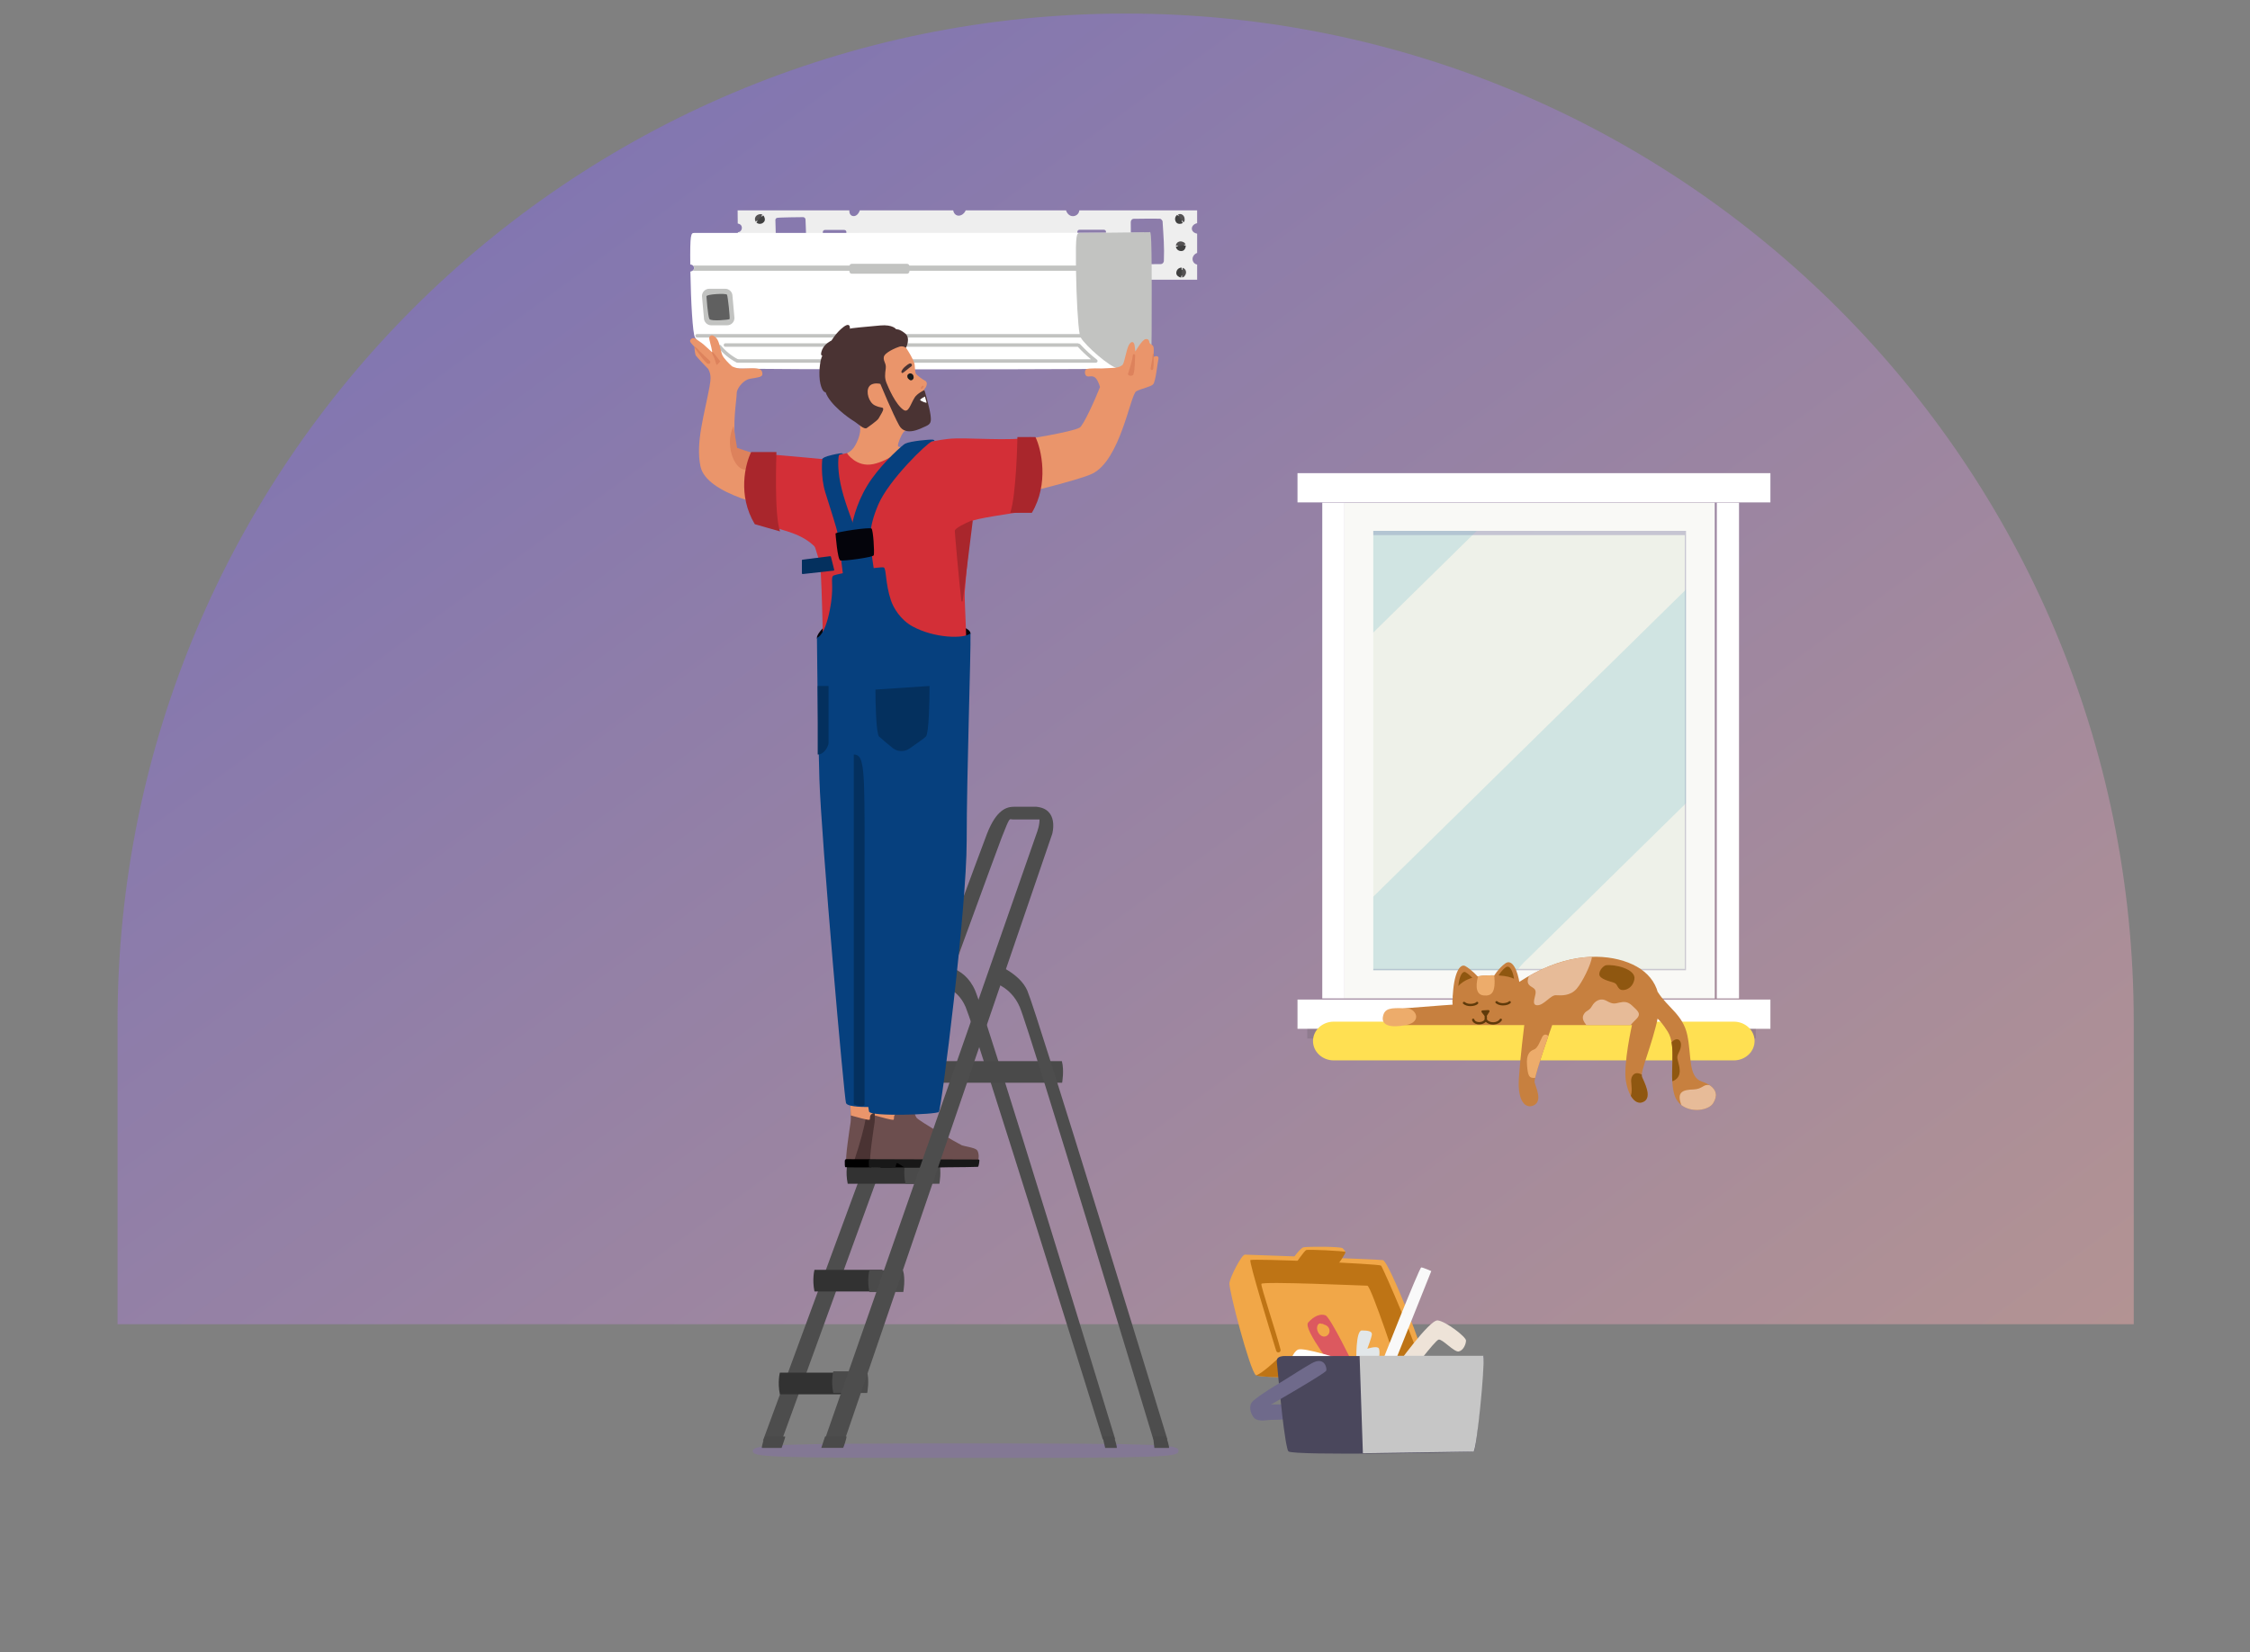 <?xml version="1.0" encoding="UTF-8"?><svg width="433" height="318" viewBox="0 0 433 318" fill="none" xmlns="http://www.w3.org/2000/svg">
<rect x="0" y="0" width="433" height="318" fill="#808080" stroke="none"/>
<path d="M22.62 196.613C22.62 89.468 109.478 2.61 216.623 2.61C323.768 2.61 410.626 89.468 410.626 196.613V254.901H22.62V196.613Z" fill="url(#paint0_linear_218_3435)" fill-opacity="0.4"/>
<path d="M230.381 42.952V40.49H207.713C207.67 40.805 207.548 41.094 207.295 41.306C206.902 41.634 206.361 41.708 205.906 41.467C205.543 41.275 205.264 40.89 205.152 40.492H185.835C185.813 40.546 185.793 40.599 185.768 40.651C185.534 41.117 185.064 41.484 184.532 41.51C183.959 41.541 183.532 41.066 183.452 40.529C183.45 40.516 183.45 40.504 183.449 40.492H165.468C165.388 40.753 165.255 40.995 165.076 41.2C164.919 41.378 164.689 41.542 164.449 41.584C164.284 41.614 164.128 41.607 163.971 41.542C163.817 41.477 163.704 41.372 163.61 41.233C163.537 41.123 163.491 40.985 163.47 40.855C163.45 40.733 163.445 40.613 163.446 40.49H141.951L141.974 43.027C142.273 43.081 142.561 43.209 142.691 43.493C142.773 43.671 142.793 43.843 142.753 44.035C142.72 44.196 142.635 44.351 142.523 44.468C142.379 44.617 142.188 44.692 141.991 44.709L142.028 48.66C142.116 48.682 142.201 48.714 142.287 48.76C142.427 48.837 142.534 48.948 142.625 49.078C142.747 49.254 142.803 49.496 142.788 49.708C142.773 49.926 142.713 50.147 142.583 50.324C142.496 50.441 142.407 50.536 142.28 50.615C142.205 50.661 142.128 50.69 142.046 50.71L142.074 53.842H155.944C155.972 53.559 156.073 53.283 156.273 53.074C156.466 52.874 156.75 52.76 157.026 52.765C157.308 52.77 157.569 52.88 157.78 53.066C157.995 53.255 158.111 53.541 158.121 53.823C158.121 53.83 158.121 53.835 158.121 53.842H172.31C172.37 53.661 172.453 53.487 172.562 53.335C172.875 52.902 173.343 52.576 173.895 52.569C174.482 52.561 174.968 52.954 175.226 53.459C175.291 53.587 175.296 53.723 175.246 53.842H195.125C195.206 53.596 195.337 53.367 195.522 53.175C196.004 52.678 196.775 52.504 197.408 52.788C197.721 52.929 197.944 53.201 198.057 53.521C198.094 53.624 198.114 53.733 198.122 53.843H210.457C210.542 53.658 210.671 53.494 210.853 53.394C210.922 53.355 210.992 53.33 211.066 53.312C211.206 53.205 211.37 53.143 211.549 53.131C211.765 53.118 211.969 53.216 212.129 53.352C212.28 53.479 212.382 53.654 212.443 53.845H230.384V50.931C230.284 50.907 230.185 50.874 230.088 50.827C229.608 50.593 229.373 49.984 229.563 49.484C229.672 49.198 229.861 48.968 230.123 48.807C230.205 48.757 230.294 48.715 230.384 48.682V44.973C230.182 44.94 229.98 44.878 229.811 44.764C229.615 44.632 229.45 44.45 229.391 44.216C229.334 43.99 229.371 43.756 229.486 43.555C229.675 43.223 230.021 43.042 230.384 42.957L230.381 42.952ZM155.21 49.874C155.218 50.128 155.004 50.297 154.777 50.307C153.135 50.384 151.013 50.404 150.002 50.307C149.747 50.282 149.594 50.086 149.568 49.874C149.294 47.496 149.237 42.512 149.222 42.415C149.189 42.191 149.324 41.994 149.532 41.94C149.931 41.837 154.177 41.798 154.549 41.798C154.777 41.798 155.004 41.989 155.016 42.243C155.178 45.57 155.12 47.343 155.208 49.874H155.21ZM162.117 48.312H158.581C158.022 48.312 158.024 47.446 158.581 47.446H162.117C162.675 47.446 162.674 48.312 162.117 48.312ZM162.471 45.129H158.758C158.199 45.129 158.201 44.263 158.758 44.263H162.471C163.03 44.263 163.028 45.129 162.471 45.129ZM207.747 44.224H212.433C212.992 44.224 212.99 45.09 212.433 45.09H207.747C207.188 45.09 207.19 44.224 207.747 44.224ZM212.791 48.892H208.278C207.72 48.892 207.722 48.026 208.278 48.026H212.791C213.35 48.026 213.348 48.892 212.791 48.892ZM223.982 50.257C223.975 50.436 223.796 50.839 223.332 50.839C222.481 50.839 218.971 50.886 218.257 50.814C218.048 50.794 217.964 50.488 217.939 50.255C217.668 47.658 217.607 45.553 217.607 42.738C217.607 42.504 217.792 42.117 218.195 42.117C219.019 42.117 221.382 42.057 223.241 42.101C223.417 42.106 223.723 42.442 223.733 42.614C223.919 45.707 224.089 47.424 223.98 50.257H223.982Z" fill="#EEEEEE"/>
<path d="M227.607 41.921C227.604 41.902 227.597 41.884 227.59 41.867C227.574 41.825 227.557 41.78 227.534 41.74C227.482 41.658 227.423 41.603 227.345 41.546C227.318 41.528 227.289 41.516 227.259 41.504C227.228 41.491 227.197 41.478 227.162 41.471C227.057 41.453 226.982 41.453 226.876 41.471C226.858 41.474 226.84 41.479 226.823 41.486C226.778 41.503 226.731 41.521 226.689 41.546C226.634 41.58 226.579 41.621 226.537 41.672C226.477 41.747 226.427 41.82 226.403 41.914C226.395 41.947 226.39 41.983 226.387 42.018C226.382 42.041 226.378 42.065 226.38 42.09C226.388 42.25 226.452 42.407 226.574 42.516C226.591 42.531 226.609 42.544 226.627 42.559C226.634 42.564 226.639 42.569 226.646 42.575C226.662 42.586 226.681 42.596 226.699 42.606C226.713 42.613 226.724 42.623 226.736 42.63C226.774 42.646 226.815 42.665 226.856 42.676C226.86 42.676 226.861 42.678 226.865 42.68H226.868C226.868 42.68 226.875 42.683 226.878 42.683C226.891 42.685 226.903 42.687 226.917 42.69C226.927 42.69 226.937 42.693 226.947 42.695C226.953 42.695 226.96 42.695 226.967 42.697C226.98 42.697 226.995 42.7 227.009 42.702C227.167 42.713 227.328 42.645 227.442 42.538C227.487 42.494 227.529 42.441 227.555 42.382C227.572 42.345 227.594 42.3 227.604 42.258C227.617 42.212 227.62 42.161 227.625 42.115C227.632 42.051 227.62 41.983 227.607 41.921Z" fill="#4B4B4B"/>
<path d="M227.826 47.038C227.767 46.954 227.701 46.886 227.612 46.836C227.46 46.75 227.259 46.717 227.092 46.779C226.993 46.814 226.901 46.866 226.831 46.946C226.759 47.028 226.714 47.107 226.679 47.209C226.617 47.384 226.642 47.583 226.726 47.745C226.749 47.792 226.786 47.837 226.821 47.876C226.858 47.917 226.905 47.954 226.953 47.981C227.072 48.05 227.212 48.07 227.344 48.036C227.431 48.013 227.507 47.966 227.572 47.907C227.594 47.896 227.615 47.884 227.637 47.869C227.722 47.807 227.803 47.734 227.848 47.637C227.893 47.541 227.926 47.441 227.92 47.336C227.913 47.232 227.888 47.127 227.828 47.04L227.826 47.038Z" fill="#4B4B4B"/>
<path d="M227.889 52.363C227.886 52.346 227.881 52.33 227.874 52.313C227.859 52.273 227.842 52.231 227.822 52.194C227.801 52.156 227.772 52.12 227.744 52.089C227.707 52.044 227.657 52.005 227.607 51.977C227.523 51.93 227.445 51.911 227.349 51.905C227.332 51.905 227.317 51.905 227.301 51.905C227.254 51.91 227.205 51.913 227.16 51.928C227.103 51.947 227.043 51.97 226.993 52.007C226.914 52.064 226.864 52.112 226.809 52.192C226.789 52.222 226.772 52.256 226.759 52.293C226.749 52.306 226.739 52.318 226.731 52.333C226.719 52.36 226.709 52.386 226.697 52.413C226.68 52.472 226.68 52.532 226.697 52.59C226.707 52.656 226.736 52.719 226.767 52.776C226.789 52.814 226.819 52.849 226.846 52.883C226.859 52.9 226.874 52.916 226.891 52.93C226.968 52.995 227.03 53.032 227.125 53.065C227.169 53.08 227.219 53.084 227.264 53.089C227.284 53.09 227.302 53.092 227.322 53.09C227.329 53.09 227.336 53.089 227.343 53.087C227.343 53.087 227.344 53.087 227.346 53.087C227.376 53.087 227.403 53.084 227.431 53.075C227.441 53.074 227.453 53.074 227.463 53.07C227.508 53.059 227.552 53.038 227.593 53.018C227.61 53.01 227.627 53 227.643 52.99C227.68 52.963 227.72 52.937 227.75 52.901C227.814 52.83 227.851 52.766 227.881 52.676C227.886 52.661 227.889 52.644 227.893 52.627C227.899 52.584 227.908 52.537 227.906 52.492C227.904 52.448 227.898 52.405 227.889 52.363Z" fill="#4B4B4B"/>
<path d="M146.753 41.921C146.75 41.902 146.743 41.884 146.736 41.867C146.72 41.825 146.703 41.78 146.68 41.74C146.628 41.658 146.569 41.603 146.491 41.546C146.464 41.528 146.435 41.516 146.405 41.504C146.374 41.491 146.343 41.478 146.308 41.471C146.203 41.453 146.128 41.453 146.022 41.471C146.004 41.474 145.986 41.479 145.969 41.486C145.924 41.503 145.877 41.521 145.835 41.546C145.78 41.58 145.725 41.621 145.683 41.672C145.623 41.747 145.573 41.82 145.549 41.914C145.541 41.947 145.536 41.983 145.533 42.018C145.528 42.041 145.524 42.065 145.526 42.09C145.534 42.25 145.598 42.407 145.72 42.516C145.737 42.531 145.755 42.544 145.773 42.559C145.78 42.564 145.785 42.569 145.792 42.575C145.808 42.586 145.827 42.596 145.845 42.606C145.859 42.613 145.87 42.623 145.882 42.63C145.92 42.646 145.961 42.665 146.002 42.676C146.006 42.676 146.007 42.678 146.011 42.68H146.014C146.014 42.68 146.021 42.683 146.024 42.683C146.037 42.685 146.049 42.687 146.063 42.69C146.073 42.69 146.083 42.693 146.093 42.695C146.099 42.695 146.106 42.695 146.113 42.697C146.126 42.697 146.141 42.7 146.155 42.702C146.313 42.713 146.474 42.645 146.588 42.538C146.633 42.494 146.675 42.441 146.701 42.382C146.718 42.345 146.74 42.3 146.75 42.258C146.763 42.212 146.766 42.161 146.771 42.115C146.778 42.051 146.766 41.983 146.753 41.921Z" fill="#4B4B4B"/>
<path d="M146.972 47.038C146.913 46.954 146.847 46.886 146.758 46.836C146.606 46.75 146.405 46.717 146.238 46.779C146.139 46.814 146.047 46.866 145.977 46.946C145.905 47.028 145.86 47.107 145.825 47.209C145.763 47.384 145.788 47.583 145.872 47.745C145.895 47.792 145.932 47.837 145.967 47.876C146.004 47.917 146.051 47.954 146.099 47.981C146.218 48.05 146.358 48.07 146.49 48.036C146.577 48.013 146.653 47.966 146.718 47.907C146.74 47.896 146.761 47.884 146.783 47.869C146.868 47.807 146.949 47.734 146.994 47.637C147.039 47.541 147.072 47.441 147.066 47.336C147.059 47.232 147.034 47.127 146.974 47.04L146.972 47.038Z" fill="#4B4B4B"/>
<path d="M147.035 52.363C147.032 52.346 147.027 52.33 147.02 52.313C147.005 52.273 146.988 52.231 146.968 52.194C146.947 52.156 146.918 52.12 146.89 52.089C146.853 52.044 146.803 52.005 146.753 51.977C146.669 51.93 146.59 51.911 146.495 51.905C146.478 51.905 146.463 51.905 146.447 51.905C146.4 51.91 146.351 51.913 146.306 51.928C146.249 51.947 146.189 51.97 146.139 52.007C146.06 52.064 146.01 52.112 145.955 52.192C145.935 52.222 145.918 52.256 145.905 52.293C145.895 52.306 145.885 52.318 145.877 52.333L145.843 52.413C145.826 52.472 145.826 52.532 145.843 52.59C145.853 52.656 145.882 52.719 145.913 52.776C145.935 52.814 145.965 52.849 145.992 52.883C146.005 52.9 146.02 52.916 146.037 52.93C146.114 52.995 146.176 53.032 146.271 53.065C146.315 53.08 146.365 53.084 146.408 53.089C146.428 53.09 146.447 53.092 146.467 53.09C146.473 53.09 146.48 53.089 146.487 53.087C146.487 53.087 146.489 53.087 146.49 53.087C146.52 53.087 146.547 53.084 146.575 53.075C146.585 53.074 146.597 53.074 146.607 53.07C146.652 53.059 146.696 53.038 146.738 53.018C146.754 53.01 146.771 53 146.788 52.99C146.825 52.963 146.865 52.937 146.895 52.901C146.958 52.83 146.995 52.766 147.025 52.676C147.03 52.661 147.034 52.644 147.037 52.627C147.044 52.584 147.052 52.537 147.05 52.492C147.049 52.448 147.042 52.405 147.034 52.363H147.035Z" fill="#4B4B4B"/>
<path d="M146.875 41.45C146.425 41.896 145.987 42.355 145.556 42.819C145.569 42.833 145.579 42.846 145.592 42.858C145.865 43.097 146.261 43.155 146.597 43.022C146.785 42.946 146.947 42.829 147.064 42.664C147.194 42.48 147.213 42.256 147.176 42.04C147.137 41.819 147.03 41.605 146.873 41.45H146.875Z" fill="#404040"/>
<path d="M146.743 41.343C146.641 41.275 146.524 41.228 146.394 41.214C146.295 41.204 146.201 41.223 146.113 41.256C146.109 41.256 146.106 41.256 146.103 41.256C145.748 41.311 145.416 41.581 145.315 41.928C145.242 42.181 145.299 42.468 145.447 42.687C145.87 42.231 146.3 41.779 146.743 41.341V41.343Z" fill="#545253"/>
<path d="M146.919 48.019C146.579 47.484 146.223 46.959 145.862 46.439C145.847 46.449 145.83 46.458 145.817 46.468C145.526 46.683 145.384 47.058 145.442 47.414C145.476 47.613 145.556 47.797 145.693 47.946C145.845 48.111 146.059 48.178 146.278 48.188C146.502 48.198 146.733 48.139 146.92 48.017L146.919 48.019Z" fill="#404040"/>
<path d="M147.05 47.914C147.139 47.829 147.209 47.725 147.251 47.6C147.281 47.504 147.284 47.409 147.269 47.317C147.269 47.314 147.269 47.31 147.269 47.307C147.289 46.949 147.098 46.568 146.779 46.394C146.548 46.269 146.254 46.264 146.008 46.361C146.364 46.872 146.714 47.387 147.048 47.914H147.05Z" fill="#404040"/>
<path d="M147.004 53.202C146.664 52.667 146.308 52.142 145.947 51.622C145.932 51.632 145.915 51.641 145.902 51.651C145.611 51.867 145.469 52.241 145.527 52.597C145.561 52.796 145.641 52.98 145.778 53.129C145.93 53.294 146.144 53.361 146.363 53.371C146.587 53.381 146.818 53.323 147.005 53.201L147.004 53.202Z" fill="#404040"/>
<path d="M147.135 53.097C147.224 53.012 147.294 52.908 147.336 52.783C147.366 52.688 147.37 52.592 147.354 52.5C147.354 52.497 147.354 52.494 147.354 52.49C147.375 52.133 147.184 51.751 146.865 51.577C146.634 51.452 146.34 51.447 146.094 51.544C146.45 52.056 146.799 52.571 147.134 53.097H147.135Z" fill="#404040"/>
<path d="M227.624 42.921C227.284 42.386 226.928 41.861 226.567 41.341C226.552 41.351 226.535 41.36 226.522 41.37C226.231 41.585 226.089 41.96 226.147 42.316C226.181 42.515 226.261 42.699 226.398 42.848C226.55 43.013 226.764 43.08 226.983 43.09C227.207 43.1 227.438 43.042 227.625 42.92L227.624 42.921Z" fill="#404040"/>
<path d="M227.756 42.818C227.845 42.733 227.917 42.629 227.957 42.503C227.987 42.408 227.99 42.313 227.975 42.221C227.975 42.218 227.975 42.214 227.975 42.211C227.995 41.853 227.805 41.472 227.485 41.298C227.254 41.172 226.96 41.167 226.714 41.264C227.07 41.776 227.42 42.291 227.754 42.818H227.756Z" fill="#545253"/>
<path d="M228.179 47.222C227.548 47.291 226.921 47.379 226.294 47.476C226.296 47.495 226.296 47.511 226.299 47.53C226.365 47.886 226.637 48.178 226.985 48.282C227.179 48.34 227.378 48.349 227.574 48.292C227.789 48.228 227.943 48.066 228.048 47.874C228.157 47.677 228.206 47.444 228.179 47.224V47.222Z" fill="#404040"/>
<path d="M228.142 47.058C228.104 46.941 228.044 46.832 227.948 46.74C227.876 46.671 227.793 46.626 227.702 46.598C227.699 46.596 227.696 46.594 227.694 46.591C227.381 46.416 226.955 46.419 226.659 46.628C226.445 46.78 226.311 47.041 226.29 47.305C226.905 47.21 227.522 47.125 228.142 47.056V47.058Z" fill="#545253"/>
<path d="M227.311 53.421C227.358 52.789 227.388 52.156 227.408 51.522C227.39 51.522 227.373 51.517 227.355 51.517C226.992 51.517 226.656 51.731 226.488 52.052C226.396 52.231 226.351 52.427 226.371 52.629C226.393 52.853 226.525 53.033 226.696 53.172C226.87 53.314 227.09 53.406 227.311 53.42V53.421Z" fill="#404040"/>
<path d="M227.478 53.416C227.6 53.4 227.719 53.361 227.826 53.285C227.908 53.226 227.966 53.152 228.01 53.069C228.012 53.065 228.015 53.064 228.017 53.06C228.247 52.786 228.323 52.365 228.17 52.037C228.06 51.798 227.828 51.619 227.572 51.551C227.552 52.173 227.523 52.796 227.477 53.416H227.478Z" fill="#545253"/>
<path d="M226.797 279.262C226.797 280.483 224.699 280.635 185.875 280.635C147.051 280.635 144.864 280.483 144.864 279.262C144.864 278.042 150.188 277.858 185.932 277.858C224.087 277.858 226.796 278.042 226.796 279.262H226.797Z" fill="#837894"/>
<path d="M212.216 277.047C212.216 277.047 187.799 198.433 185.831 193.841C184.072 189.736 180.432 189.663 180.276 189.675L180.57 185.893C180.618 185.888 185.479 185.576 187.673 190.694C189.672 195.359 213.603 273.713 214.621 277.047H212.216Z" fill="#4D4D4D"/>
<path d="M150.42 277.34H146.815C147.23 276.215 188.293 164.69 189.959 160.45C191.755 155.877 193.689 155.292 195.174 155.292H199.354L200.413 157.735H194.858C194.211 157.735 194.427 157.002 192.775 161.207C191.115 165.432 150.834 276.215 150.42 277.34Z" fill="#4D4D4D"/>
<path d="M150.082 264.224C150.082 264.224 149.599 266.009 150.082 268.391H163.203C163.203 268.391 163.649 265.96 163.148 264.224H150.084H150.082Z" fill="#323232"/>
<path d="M160.365 263.97C160.365 263.97 159.86 265.754 160.365 268.136H166.893C166.893 268.136 167.36 265.705 166.835 263.97H160.365Z" fill="#4A4A4A"/>
<path d="M156.74 244.436C156.74 244.436 156.257 246.221 156.74 248.602H169.861C169.861 248.602 170.307 246.172 169.805 244.436H156.742H156.74Z" fill="#323232"/>
<path d="M167.308 244.528C167.308 244.528 166.803 246.312 167.308 248.694H173.836C173.836 248.694 174.302 246.264 173.778 244.528H167.308Z" fill="#4A4A4A"/>
<path d="M163.139 223.699C163.139 223.699 162.642 225.483 163.139 227.865H176.617C176.617 227.865 177.076 225.435 176.56 223.699H163.14H163.139Z" fill="#323232"/>
<path d="M174.251 223.699C174.251 223.699 173.746 225.483 174.251 227.865H180.779C180.779 227.865 181.246 225.435 180.721 223.699H174.251Z" fill="#4A4A4A"/>
<path d="M170.055 204.863C170.055 204.863 169.572 205.722 170.055 206.869H183.176C183.176 206.869 183.622 205.699 183.12 204.863H170.057H170.055Z" fill="#323232"/>
<path d="M181.177 204.256C181.177 204.256 180.713 206.04 181.177 208.422H204.403C204.403 208.422 204.832 205.992 204.349 204.256H181.177Z" fill="#4A4A4A"/>
<path d="M146.641 278.712C146.641 278.712 149.869 278.71 150.42 278.71C150.42 278.71 151.176 276.583 151.114 276.52C151.052 276.456 147.392 276.483 147.242 276.52C147.091 276.556 146.477 278.698 146.641 278.71V278.712Z" fill="#4A4A4A"/>
<path d="M214.9 278.712C214.9 278.712 213.236 278.712 212.686 278.712C212.686 278.712 212.155 276.531 212.216 276.468C212.216 276.468 214.149 276.483 214.3 276.52C214.45 276.557 215.064 278.698 214.9 278.71V278.712Z" fill="#4A4A4A"/>
<path d="M219.924 44.813C219.924 44.813 134.867 44.84 133.582 44.84C132.969 44.84 132.78 45.079 132.842 50.897C132.996 50.921 133.149 50.959 133.276 51.048C133.407 51.138 133.512 51.257 133.554 51.412C133.597 51.569 133.579 51.737 133.504 51.88C133.409 52.064 133.211 52.171 133.022 52.232C132.969 52.248 132.915 52.26 132.86 52.27C132.962 58.201 133.31 64.146 133.725 64.907C134.581 66.476 139.286 70.611 140.854 70.896C142.422 71.182 219.364 71.156 220.078 70.87C220.423 70.733 220.456 68.908 220.456 55.99C220.456 43.072 220.234 44.916 219.924 44.811V44.813Z" fill="white"/>
<path d="M221.108 44.696C221.108 44.696 209.081 44.838 207.797 44.838C207.175 44.838 206.99 45.214 207.058 51.114H133.387C133.387 51.114 133.372 51.116 133.365 51.116C133.454 51.195 133.522 51.292 133.554 51.41C133.598 51.568 133.579 51.735 133.504 51.879C133.454 51.975 133.375 52.049 133.287 52.108C133.318 52.113 133.35 52.118 133.387 52.118H207.073C207.158 57.273 207.431 62.472 207.772 64.3H134.151C133.721 64.3 133.72 64.969 134.151 64.969H207.978C208.917 66.581 213.522 70.614 215.071 70.894C216.639 71.18 220.55 71.037 221.262 70.752C221.606 70.615 221.64 68.791 221.64 55.873C221.64 42.955 221.418 44.799 221.108 44.694V44.696Z" fill="#C2C3C1"/>
<path d="M142.046 69.181C140.771 68.509 139.649 67.596 138.731 66.486C138.615 66.347 138.376 66.367 138.257 66.486C138.12 66.623 138.142 66.819 138.257 66.959C139.209 68.108 140.389 69.064 141.709 69.76C142.09 69.96 142.427 69.383 142.046 69.183V69.181Z" fill="#C2C3C1"/>
<path d="M211.059 69.196C209.916 68.313 208.851 67.327 207.874 66.262C207.797 66.178 207.709 66.15 207.625 66.158C207.573 66.115 207.505 66.084 207.416 66.084H139.6C139.171 66.084 139.169 66.753 139.6 66.753H207.419C208.21 67.613 209.058 68.412 209.956 69.156H141.978C141.548 69.156 141.546 69.825 141.978 69.825H210.785C210.805 69.825 210.822 69.821 210.84 69.82C210.971 69.835 211.116 69.76 211.178 69.653C211.278 69.48 211.201 69.306 211.058 69.194L211.059 69.196Z" fill="#C2C3C1"/>
<path d="M174.534 50.778H163.942C163.296 50.778 163.295 51.782 163.942 51.782H174.534C175.179 51.782 175.181 50.778 174.534 50.778Z" fill="#C2C3C1"/>
<path d="M174.534 51.69H163.942C163.296 51.69 163.295 52.693 163.942 52.693H174.534C175.179 52.693 175.181 51.69 174.534 51.69Z" fill="#C2C3C1"/>
<path d="M139.934 62.618H136.873C136.095 62.618 135.467 61.988 135.467 61.212L135.09 56.99C135.09 56.213 135.721 55.584 136.497 55.584H139.558C140.335 55.584 140.964 56.214 140.964 56.99L141.34 61.212C141.34 61.99 140.71 62.618 139.934 62.618Z" fill="#C2C3C1"/>
<path d="M135.947 57.047C135.947 57.047 136.223 60.903 136.522 61.403C136.823 61.903 140.277 61.553 140.403 61.428C140.528 61.303 140.077 57.022 139.903 56.721C139.727 56.42 135.873 56.621 135.947 57.047Z" fill="#606060"/>
<path d="M221.969 68.754C222.033 67.751 222.152 66.671 221.77 66.453C221.491 66.295 221.23 66.099 221.195 65.923C221.16 65.748 221.142 65.196 220.478 65.266C219.814 65.337 218.488 67.659 218.488 67.659C218.488 67.659 218.366 66.472 218.298 66.261C218.132 65.753 217.676 65.584 217.222 66.457C216.769 67.33 216.445 69.492 216.119 70.099C215.942 70.43 215.325 70.715 214.619 70.786C213.887 70.858 211.996 70.931 211.996 70.931C211.996 70.931 209.458 70.824 209.053 71.073C208.648 71.322 208.737 72.262 209.173 72.418C209.61 72.573 209.822 72.319 210.444 72.506C211.039 72.685 211.492 73.775 211.695 74.496C210.671 77.111 208.488 81.881 207.789 82.304C206.356 83.172 197.031 84.622 196.534 84.704C196.038 84.786 196.364 95.114 196.364 95.114C196.364 95.114 207.687 92.402 210.195 91.186C215.659 88.539 217.525 75.884 218.684 75.305C219.842 74.727 221.414 74.478 221.911 73.981C222.407 73.484 222.777 69.702 222.927 69.137C223.096 68.503 222.449 68.406 221.969 68.751V68.754Z" fill="#EA956B"/>
<path d="M221.829 68.256C221.779 69.371 221.573 69.868 221.431 70.975C221.414 71.108 221.558 71.225 221.682 71.225C221.832 71.225 221.916 71.11 221.933 70.975C222.075 69.868 221.983 69.421 222.033 68.308C222.048 67.985 221.842 67.935 221.827 68.256H221.829Z" fill="#DD825C"/>
<path d="M217.999 68.409C217.872 69.617 217.441 70.738 217.087 71.932C217.038 72.1 217.161 72.272 217.458 72.32C217.713 72.362 218.06 72.268 218.113 72.1C218.48 70.851 218.328 69.805 218.463 68.539C218.505 68.133 218.045 68.007 218.003 68.411L217.999 68.409Z" fill="#DD825C"/>
<path d="M153.394 88.319C153.394 88.319 141.815 87.458 141.59 85.931C140.911 81.353 141.755 77.243 141.795 75.461C141.797 75.454 141.802 75.447 141.804 75.439C142.004 74.489 143.188 73.102 144.305 72.913C145.726 72.672 146.711 72.612 146.716 72.036C146.725 70.716 145.594 70.834 142.718 70.95C142.14 70.973 141.521 70.808 140.891 70.528C140.324 70.018 139.236 68.973 138.971 68.266C138.609 67.3 138.461 65.755 137.876 65.097C137.049 64.168 136.549 64.626 136.488 64.987C136.428 65.35 136.918 66.756 136.978 67.3C136.992 67.422 137.025 67.612 137.079 67.836C136.112 66.975 135.353 66.216 135.01 66.002C134.091 65.427 133.552 64.708 132.977 65.283C132.542 65.718 132.955 65.987 133.648 66.758C133.671 67.392 133.745 68.221 133.959 68.505C134.321 68.988 136.253 70.98 136.253 70.98C136.254 70.971 136.256 70.96 136.258 70.951C136.962 72.165 136.727 73.215 136.58 74.222C136.577 74.249 136.577 74.274 136.574 74.3C135.532 79.942 133.843 85.197 134.8 89.767C135.952 95.274 148.759 97.679 151.448 98.319C154.138 98.959 153.391 88.317 153.391 88.317L153.394 88.319Z" fill="#EA956B"/>
<path d="M138.384 69.263C138.229 69.127 137.249 67.701 137.075 67.758C136.905 67.813 137.127 68.275 137.221 68.437C137.625 69.132 137.831 70.247 137.921 70.247C138.003 70.247 138.56 69.615 138.615 69.553L138.384 69.263Z" fill="#DD825C"/>
<path d="M136.61 69.468C135.893 68.779 135.473 68.453 134.698 67.661C134.572 67.532 133.862 66.674 133.694 66.771C133.551 66.855 134.024 67.433 134.131 67.58C134.748 68.431 135.296 69.214 136.055 69.943C136.185 70.068 136.48 70.073 136.609 69.943C136.734 69.817 136.739 69.595 136.609 69.47L136.61 69.468Z" fill="#DD825C"/>
<path d="M159.161 120.146C159.161 120.146 157.196 121.85 157.213 122.763C157.23 123.677 158.885 122.905 159.574 121.993C160.263 121.084 159.161 120.146 159.161 120.146Z" fill="#04040B"/>
<path d="M185.449 120.726C185.449 120.726 186.721 121.214 186.762 121.895C186.802 122.574 185.118 123.015 184.87 123.015C184.623 123.015 185.449 120.726 185.449 120.726Z" fill="#04040B"/>
<path d="M158.251 88.376C158.251 88.376 154.239 87.968 148.718 87.508C148.718 87.508 147.743 87.387 147.49 91.853C147.166 97.619 148.248 100.984 149.5 101.61C150.752 102.237 154.949 102.697 157.611 106.141C160.273 109.585 158.25 88.376 158.25 88.376H158.251Z" fill="#D32F37"/>
<path d="M174.066 86.045C174.066 86.045 179.115 84.873 182.444 84.488C185.773 84.103 194.744 85.03 198.329 84.134C198.329 84.134 199.733 84.745 199.604 88.971C199.509 92.109 198.708 95.741 198.302 97.403C198.166 97.954 197.711 98.369 197.148 98.449C194.563 98.82 187.4 99.882 187.086 100.302C186.701 100.814 185.791 112.553 185.663 113.962C185.534 115.372 186.288 125.715 185.776 126.484C185.265 127.253 158.492 129.698 158.492 129.698C158.492 129.698 158.213 111.658 157.83 108.841C157.446 106.024 153.561 98.14 154.416 90.684C154.65 88.633 162.988 87.228 162.988 87.228L174.064 86.045H174.066Z" fill="#D32F37"/>
<path d="M183.748 102.187C183.748 101.665 185.796 100.692 187.002 100.193C187.1 100.152 187.204 100.233 187.191 100.338L185.275 115.666C185.254 115.828 185.025 115.83 185.007 115.668C184.52 111.35 183.748 102.695 183.748 102.187Z" fill="#A9262C"/>
<path d="M177.831 74.951C177.845 74.936 177.843 74.919 177.86 74.907C178.188 74.67 178.706 73.628 178.03 73.29C177.464 73.008 176.429 72.2 176.266 71.961C176.256 71.941 176.246 71.923 176.24 71.906C176.119 71.607 176.044 70.791 176.027 70.278C175.996 69.288 173.87 65.997 172.912 65.098C171.954 64.198 165.254 61.941 161.837 64.519C158.419 67.097 157.939 73.033 159.198 75.131C160.457 77.23 164.953 81.007 164.953 81.007C166.032 82.027 165.509 84.109 164.551 85.787C163.92 86.891 162.992 87.227 162.992 87.227C162.992 87.227 164.775 90.001 168.012 89.342C171.249 88.683 174.068 86.045 174.068 86.045C174.068 86.045 172.869 86.225 172.809 85.806C172.748 85.386 173.409 83.767 173.887 83.167C174.365 82.567 178.265 82.089 178.564 81.069C178.83 80.164 178.397 76.723 177.831 74.953V74.951Z" fill="#EA956B"/>
<path d="M169.414 73.894C169.414 73.894 167.859 73.486 167.229 74.449C166.598 75.412 167.192 77.486 168.377 78.042C169.563 78.599 169.932 78.302 169.969 78.709C170.006 79.117 169.452 79.84 169.083 80.544C168.856 80.977 166.881 82.339 166.807 82.391C166.289 82.762 165.067 81.502 164.252 81.02C163.438 80.539 159.698 77.909 158.882 75.502C158.882 75.502 158.29 75.613 157.882 73.872C157.474 72.132 157.772 69.354 158.253 68.465C158.253 68.465 157.735 68.502 158.216 67.316C158.698 66.131 160.031 65.539 160.031 65.539C160.031 65.539 160.957 63.947 162.363 62.909C163.771 61.872 163.549 63.39 163.549 63.28C163.549 63.17 166.956 62.872 169.401 62.65C171.845 62.427 172.474 63.39 172.474 63.39C172.474 63.39 173.026 63.242 174.174 64.168C175.323 65.094 174.348 66.947 174.348 66.947C174.348 66.947 173.83 66.512 173.092 66.729C172.514 66.9 170.193 67.856 170.081 68.746C169.969 69.635 170.6 69.894 170.452 70.968C170.304 72.041 170.23 72.782 170.601 73.708C170.971 74.635 172.345 77.852 173.865 78.888C174.84 79.554 175.159 77.914 176.015 76.524C176.492 75.748 177.875 75.085 177.875 75.085C177.911 74.974 178.883 78.465 179.067 79.836C179.251 81.207 179.14 81.614 178.14 82.058C177.14 82.503 174.266 84.08 173.044 81.895C171.822 79.709 169.414 73.896 169.414 73.896V73.894Z" fill="#4A3333"/>
<path d="M175.823 72.613C175.818 72.577 175.814 72.538 175.808 72.501C175.806 72.451 175.799 72.399 175.786 72.349C175.729 72.134 175.55 71.955 175.335 71.894C175.283 71.879 175.226 71.871 175.171 71.873C175.062 71.876 175 71.896 174.903 71.943C174.855 71.966 174.811 72.001 174.774 72.04C174.731 72.075 174.693 72.114 174.664 72.162L174.619 72.267C174.604 72.323 174.604 72.378 174.609 72.433C174.609 72.493 174.616 72.555 174.629 72.61C174.641 72.664 174.667 72.717 174.691 72.764C174.716 72.814 174.754 72.859 174.791 72.899C174.821 72.933 174.858 72.96 174.895 72.985C174.902 72.991 174.907 72.998 174.912 73.005C174.967 73.06 175.03 73.107 175.094 73.15C175.162 73.19 175.238 73.21 175.318 73.21C175.378 73.212 175.435 73.2 175.488 73.172C175.544 73.153 175.59 73.123 175.631 73.08C175.647 73.063 175.659 73.045 175.672 73.026L175.687 73.015C175.743 72.96 175.781 72.894 175.801 72.819C175.803 72.811 175.804 72.804 175.806 72.796C175.813 72.751 175.821 72.704 175.825 72.657C175.825 72.642 175.825 72.625 175.825 72.61L175.823 72.613Z" fill="#1A1A1A"/>
<path d="M175.488 70.192C175.41 69.966 175.199 69.902 174.985 70.004C174.667 70.156 174.507 70.317 174.228 70.533C173.94 70.753 173.602 71.146 173.475 71.501C173.43 71.625 173.525 71.78 173.651 71.81C173.791 71.842 175.047 70.715 175.333 70.558C175.448 70.494 175.532 70.319 175.488 70.193V70.192Z" fill="#4A3333"/>
<path d="M177.704 74.293C177.672 74.265 177.63 74.243 177.585 74.245C177.543 74.247 177.493 74.26 177.466 74.293C177.394 74.385 177.321 74.476 177.249 74.568C177.232 74.583 177.22 74.601 177.214 74.621C177.204 74.641 177.199 74.663 177.199 74.686C177.199 74.728 177.217 74.777 177.247 74.805C177.279 74.834 177.321 74.855 177.366 74.854C177.408 74.852 177.458 74.839 177.485 74.805C177.557 74.713 177.63 74.623 177.702 74.531C177.719 74.516 177.73 74.498 177.737 74.478C177.747 74.457 177.752 74.436 177.752 74.412C177.752 74.371 177.734 74.322 177.704 74.293Z" fill="#DD825C"/>
<path d="M178 76.325C178 76.325 178.281 77.307 178.316 77.482C178.351 77.658 177.229 77.201 177.09 77.027C176.95 76.852 178.001 76.327 178.001 76.327L178 76.325Z" fill="white"/>
<path d="M168.396 110.899C168.396 110.899 168.037 108.945 167.734 106.525C167.432 104.106 167.005 101.869 169.022 97.128C171.038 92.39 178.422 85.26 179.33 84.978L179.863 84.867C179.863 84.867 179.781 84.658 179.485 84.625C178.989 84.568 175.262 84.886 174.2 85.391C173.775 85.593 170.214 88.71 167.743 92.188C165.256 95.687 164.171 99.501 163.787 101.977C163.402 104.453 164.042 111.54 164.042 111.54L168.396 110.899Z" fill="#06407E"/>
<path d="M158.247 88.344C158.247 88.344 158.442 88.031 159.253 87.802C160.491 87.454 161.447 87.28 161.922 87.252C162.198 87.235 162.233 87.365 162.233 87.365C162.233 87.365 161.671 87.472 161.504 87.556C161.337 87.64 161.076 89.835 161.743 93.085C162.41 96.336 163.856 99.789 164.649 102.205C165.44 104.621 166.286 109.96 166.286 109.96C166.286 109.96 162.231 110.739 162.231 110.613C162.231 110.488 161.592 105.515 161.215 102.803C161.062 101.705 159.782 97.903 158.824 94.778C157.866 91.653 158.247 88.344 158.247 88.344Z" fill="#06407E"/>
<path d="M160.792 102.703C160.792 102.703 161.161 107.721 161.721 107.882C162.281 108.042 168.077 107.275 168.157 106.875C168.301 106.153 168.043 102.065 167.724 101.745C167.404 101.426 160.817 102.406 160.793 102.703H160.792Z" fill="#04040B"/>
<path d="M163.64 212.839C163.64 212.839 163.824 215.224 163.685 216.095C163.546 216.966 162.6 223.189 162.876 223.602C163.152 224.015 183.096 223.692 183.462 223.509C183.828 223.325 183.828 221.811 183.37 221.353C182.912 220.895 180.986 220.666 180.435 220.437C179.885 220.208 172.284 215.814 171.781 215.172C171.276 214.53 171.127 212.871 171.082 211.542C171.037 210.213 163.64 212.839 163.64 212.839Z" fill="#6C4E4E"/>
<path d="M183.36 221.274C182.861 220.821 180.765 220.594 180.167 220.368C179.568 220.141 171.298 215.796 170.751 215.161C170.201 214.526 170.039 212.886 169.99 211.571C169.972 211.078 168.83 211.135 167.409 211.399C167.238 212.027 167.114 212.667 166.998 213.299C166.774 214.508 166.556 215.713 166.272 216.914C165.95 218.278 165.577 219.632 165.169 220.976C164.895 221.881 164.605 222.78 164.307 223.678C170.441 223.764 183.158 223.546 183.462 223.407C183.86 223.225 183.86 221.729 183.361 221.276L183.36 221.274Z" fill="#4A3333"/>
<path d="M162.835 223.13C162.835 223.13 162.575 223.13 162.575 223.521C162.575 223.913 162.553 224.606 162.683 224.672C162.814 224.737 167.634 224.737 167.699 224.693C167.765 224.65 167.83 223.954 167.96 223.867C168.091 223.78 169.328 224.715 169.524 224.737C169.719 224.759 183.401 224.672 183.575 224.606C183.749 224.541 183.88 223.434 183.858 223.304C183.836 223.174 183.662 223.195 183.662 223.195L162.835 223.13Z" fill="black"/>
<path d="M171.353 214.1C171.18 213.339 171.11 212.374 171.082 211.54C171.037 210.211 163.64 212.838 163.64 212.838C163.64 212.838 163.713 213.792 163.732 214.714C164.641 214.926 167.208 215.75 167.368 215.51C167.556 215.229 167.041 214.337 168.634 214.15C170.042 213.985 171.119 214.075 171.351 214.098L171.353 214.1Z" fill="#EA956B"/>
<path d="M168.261 212.839C168.261 212.839 168.445 215.224 168.306 216.095C168.169 216.966 167.221 223.189 167.497 223.602C167.773 224.015 187.717 223.692 188.083 223.509C188.449 223.325 188.449 221.811 187.991 221.353C187.533 220.895 185.607 220.666 185.056 220.437C184.506 220.208 176.905 215.814 176.402 215.172C175.897 214.53 175.748 212.871 175.703 211.542C175.658 210.213 168.261 212.839 168.261 212.839Z" fill="#6C4E4E"/>
<path d="M167.455 223.13C167.455 223.13 167.194 223.13 167.194 223.521C167.194 223.913 167.172 224.606 167.303 224.672C167.433 224.737 172.254 224.737 172.319 224.693C172.384 224.65 172.449 223.954 172.58 223.867C172.71 223.78 173.948 224.715 174.143 224.737C174.339 224.759 188.021 224.672 188.195 224.606C188.369 224.541 188.499 223.434 188.477 223.304C188.456 223.174 188.282 223.195 188.282 223.195L167.455 223.13Z" fill="#181818"/>
<path d="M175.974 214.1C175.802 213.339 175.731 212.374 175.703 211.54C175.658 210.211 168.261 212.838 168.261 212.838C168.261 212.838 168.334 213.792 168.353 214.714C169.262 214.926 171.829 215.75 171.989 215.51C172.177 215.229 171.662 214.337 173.255 214.15C174.663 213.985 175.74 214.075 175.972 214.098L175.974 214.1Z" fill="#EA956B"/>
<path d="M186.762 121.894C185.586 123.02 179.799 122.866 175.613 120.574C173.243 119.276 171.922 116.96 171.451 115.551C170.347 112.242 170.597 109.488 170.085 109.232C169.573 108.976 161.12 110.428 160.437 110.769C159.753 111.11 160.469 112.468 159.926 116.062C158.951 122.491 157.215 122.764 157.215 122.764C157.215 122.764 157.346 138.662 157.687 149.933C158.028 161.202 162.469 211.477 162.81 212.331C163.151 213.185 167.097 213.078 167.097 213.078C167.097 213.078 167.074 212.931 167.244 213.956C167.415 214.981 180.157 214.548 180.671 214.037C181.182 213.525 186.033 175.035 186.033 161.886C186.033 148.737 186.865 125.678 186.762 121.894Z" fill="#06407E"/>
<path d="M166.39 164.679C166.39 148.014 166.39 145.237 164.307 145.237V212.589C165.973 213.144 166.39 212.82 166.39 212.589V164.679Z" fill="#04305E"/>
<path d="M169.167 141.765C168.612 141.209 168.473 135.515 168.473 132.738L178.888 132.044C178.888 135.053 178.749 141.209 178.194 141.765C177.816 142.142 176.351 143.18 175.015 144.098C174.018 144.782 172.691 144.724 171.754 143.96C170.673 143.078 169.525 142.123 169.167 141.765Z" fill="#04305E"/>
<path d="M159.446 132.044H157.363V145.236C158.474 145.236 159.214 144.079 159.446 143.153V132.044Z" fill="#04305E"/>
<path d="M211.19 71.885C211.19 71.885 211.193 71.882 211.195 71.881C211.193 71.881 211.187 71.887 211.18 71.892H211.183C211.183 71.892 211.187 71.887 211.189 71.884L211.19 71.885Z" fill="#DD825C"/>
<path d="M162.223 278.187H158.347L199.646 159.975C199.962 159.088 200.252 157.535 199.869 156.993C199.827 156.935 199.728 156.794 199.352 156.794V155.29C203.884 155.651 202.496 160.512 202.496 160.512L162.223 278.187Z" fill="#4D4D4D"/>
<path d="M221.938 277.047C221.938 277.047 198.215 198.432 196.247 193.841C194.488 189.736 190.758 188.968 190.603 188.98L191.386 185.508C191.435 185.503 196.247 187.291 197.705 190.693C199.705 195.358 223.635 273.713 224.653 277.047L223.214 277.486L221.938 277.047Z" fill="#4D4D4D"/>
<path d="M224.953 278.712C224.953 278.712 222.707 278.712 222.157 278.712C222.157 278.712 221.876 276.531 221.938 276.468C221.938 276.468 224.202 276.483 224.353 276.52C224.503 276.556 225.117 278.698 224.953 278.71V278.712Z" fill="#4A4A4A"/>
<path d="M158.779 278.698C158.779 278.698 161.673 278.698 162.223 278.698C162.369 278.698 162.979 276.569 162.918 276.506C162.856 276.442 158.93 276.469 158.779 276.506L158.057 278.698H158.779Z" fill="#4A4A4A"/>
<path d="M154.324 110.364V107.864C154.324 107.794 154.376 107.735 154.445 107.727L159.756 107.063C159.826 107.054 159.891 107.099 159.908 107.167L160.534 109.671C160.555 109.752 160.499 109.833 160.415 109.842L154.478 110.502C154.396 110.511 154.324 110.447 154.324 110.364Z" fill="#04305E"/>
<path d="M195.794 84.134C195.794 84.828 195.563 95.475 194.406 98.715H198.572C201.905 93.16 200.423 86.448 199.266 84.134H195.794Z" fill="#A9262C"/>
<path d="M143.234 90.383C145.317 90.614 146.012 87.605 146.012 87.605L141.846 86.217L141.151 82.051C139.485 85.383 141.151 90.151 143.234 90.383Z" fill="#DD825C"/>
<path d="M149.421 87.016C149.421 87.711 148.958 99.052 150.115 102.292L145.255 100.903C141.922 95.349 143.403 89.331 144.56 87.016H149.421Z" fill="#A9262C"/>
<path d="M249.249 270.34H242.744L242.749 273.346L250.479 273.153L249.249 270.34Z" fill="#6F6A8B"/>
<path d="M248.194 243.09C248.194 243.09 250.128 240.277 250.831 240.102C251.534 239.926 258.039 239.926 258.391 240.277C258.742 240.629 258.918 240.98 258.918 240.98C258.918 240.98 257.688 242.914 257.336 243.441C256.984 243.968 248.194 243.09 248.194 243.09Z" fill="#F1A748"/>
<path d="M274.213 262.429C274.047 264.078 270.698 265.065 270.698 265.065C270.698 265.065 267.149 265.125 262.535 265.168C258.496 265.2 253.643 265.22 249.631 265.171C245.378 265.119 242.073 264.986 241.689 264.714C240.534 263.889 236.426 248.113 236.59 246.956C236.756 245.801 238.919 241.505 239.578 241.505C240.236 241.505 264.971 242.396 266.126 242.56C267.281 242.726 274.379 260.777 274.213 262.427V262.429Z" fill="#F1A748"/>
<path d="M265.774 243.617C265.422 243.265 240.984 242.211 240.632 242.562C240.331 242.864 244.427 256.235 245.598 260.027C245.669 260.258 245.916 260.384 246.146 260.307H246.154C246.368 260.233 246.49 260.009 246.434 259.791C245.592 256.475 242.598 247.561 242.741 247.132C242.917 246.605 262.432 247.484 263.136 247.484C263.839 247.484 269.113 263.482 269.113 263.482C269.113 263.482 273.334 264.712 273.334 262.603C273.334 260.494 266.125 243.966 265.774 243.615V243.617Z" fill="#BE7415"/>
<path d="M249.629 265.172C245.376 265.12 242.071 264.987 241.687 264.714C242.566 264.714 246.083 261.375 246.083 261.375L248.192 262.078L249.629 265.172Z" fill="#BE7415"/>
<path d="M249.424 243.089C249.424 243.089 251.006 240.805 251.358 240.629C251.709 240.453 258.742 240.805 258.917 240.98C259.093 241.156 257.336 243.617 257.336 243.617L249.374 243.194L249.424 243.089Z" fill="#BE7415"/>
<path d="M255.087 253.188C254.139 252.799 252.801 253.359 251.744 254.588C250.688 255.816 257.307 264.232 257.307 264.232L260.449 262.685C260.449 262.685 256.036 253.578 255.086 253.188H255.087ZM255.285 257.159C254.381 257.628 253.498 256.622 253.457 255.706C253.453 255.673 253.452 255.642 253.457 255.612C253.463 255.374 253.527 255.144 253.668 254.955C253.846 254.713 254.112 254.71 254.315 254.824C254.481 254.795 254.665 254.852 254.79 254.968C255.087 255.026 255.369 255.181 255.578 255.416C256.046 255.944 255.933 256.821 255.286 257.157L255.285 257.159Z" fill="#DC595F"/>
<path d="M268.588 263.133C268.588 263.133 275.094 253.991 276.675 254.167C278.257 254.343 282.126 257.331 282.126 258.036C282.126 258.741 281.599 259.969 280.72 260.145C279.841 260.321 277.556 257.684 276.851 257.86C276.148 258.036 271.157 264.664 271.157 264.664L268.586 263.133H268.588Z" fill="#EEE3D8"/>
<path d="M265.423 263.659C265.423 263.484 273.158 243.968 273.51 243.968C273.861 243.968 275.443 244.671 275.443 244.671L267.708 264.011L265.423 263.659Z" fill="#F9F9F9"/>
<path d="M258.39 261.726C258.39 261.726 250.831 259.266 249.776 259.793C248.721 260.32 248.173 262.511 248.173 262.511L258.392 261.728L258.39 261.726Z" fill="white"/>
<path d="M261.027 262.078C261.027 261.902 260.851 256.1 262.081 256.1C263.312 256.1 264.015 256.275 264.015 256.803C264.015 257.33 263.136 259.615 263.136 259.615C263.136 259.615 264.718 259.088 265.245 259.439C265.772 259.791 265.245 262.251 265.245 262.251L261.025 262.076L261.027 262.078Z" fill="#E2E7E9"/>
<path d="M285.551 261.023C285.551 261.023 284.27 279.171 283.629 279.384C282.988 279.598 248.83 280.238 247.974 279.384C247.802 279.212 247.754 278.872 247.698 278.65C247.57 278.142 247.481 277.624 247.394 277.107C247.138 275.56 246.946 273.999 246.765 272.442C246.556 270.658 246.367 268.869 246.189 267.08C246.044 265.624 245.905 264.168 245.774 262.711C245.731 262.25 245.569 261.611 246.029 261.307C246.539 260.971 247.188 261.021 247.769 261.021H285.549L285.551 261.023Z" fill="#4A475C"/>
<path d="M252.413 262.43C250.775 263.367 249.181 264.398 247.582 265.397C245.44 266.733 243.136 268.01 241.187 269.627C240.383 270.293 240.495 271.437 240.938 272.315C241.067 272.574 241.226 272.823 241.442 273.015C242.197 273.681 243.624 273.362 244.538 273.304C245.172 273.264 245.805 273.217 246.437 273.156L246.085 270.343L244.327 270.519C244.327 270.519 255.053 264.365 255.229 263.838C255.404 263.311 254.877 261.026 252.416 262.432L252.413 262.43Z" fill="#6F6A8B"/>
<path d="M262.28 279.733L261.644 260.973H285.492C285.746 263.262 284.22 278.779 283.584 279.415L262.28 279.733Z" fill="#C6C6C6"/>
<rect x="263.116" y="103.005" width="61.127" height="83.49" fill="#FEF2DB"/>
<path d="M340.706 91.078H249.697V96.707H340.706V91.078Z" fill="white"/>
<path d="M340.706 192.406H249.697V198.036H340.706V192.406Z" fill="white"/>
<path opacity="0.1" d="M337.891 198.036H251.574V199.913H337.891V198.036Z" fill="black"/>
<path opacity="0.6" d="M327.231 99.164H261.51V189.468H327.231V99.164Z" fill="#E2F0F2"/>
<path opacity="0.3" d="M287.275 99.164H261.51V124.48C270.099 116.042 278.686 107.604 287.275 99.164Z" fill="#8BC5CE"/>
<path opacity="0.3" d="M293.868 184.679C299.982 178.672 306.096 172.665 312.21 166.656C317.218 161.736 322.223 156.818 327.231 151.897V110.748L296.283 141.155C284.693 152.543 273.1 163.933 261.51 175.321V189.466H290.461C291.222 187.654 292.356 186.057 293.87 184.677L293.868 184.679Z" fill="#8BC5CE"/>
<path d="M324.464 102.183V186.769H264.277V102.183H324.464ZM329.998 96.764H258.743V192.186H329.998V96.764Z" fill="#F9F9F6"/>
<path d="M258.742 96.764H254.463V192.186H258.742V96.764Z" fill="white"/>
<path d="M334.664 96.764H330.386V192.186H334.664V96.764Z" fill="white"/>
<path d="M333.668 204.115H256.672C254.467 204.115 252.679 202.446 252.679 200.387C252.679 198.329 254.467 196.66 256.672 196.66H333.668C335.873 196.66 337.66 198.329 337.66 200.387C337.66 202.446 335.873 204.115 333.668 204.115Z" fill="#FFE052"/>
<path d="M282.016 197.319C278.964 195.658 277.348 188.701 285.338 187.804C290.185 187.489 291.487 188.331 292.328 189.038C300.33 183.808 307.466 183.405 312.449 184.976C317.431 186.547 320.214 190.182 319.092 195.659C317.97 201.135 315.591 206.297 315.995 207.285C316.398 208.272 317.925 211.055 316.444 211.997C314.963 212.94 313.437 211.279 312.898 208.092C312.359 204.905 314.064 197.319 314.064 197.319H298.713C298.713 197.319 295.089 207.452 295.324 208.361C295.559 209.27 296.873 211.896 295.223 212.738C293.574 213.579 292.025 211.93 292.295 207.688C292.564 203.446 293.338 197.32 293.338 197.32H282.015L282.016 197.319Z" fill="#C7803F"/>
<path d="M282.016 197.319H270.66C266.036 197.319 266.036 194.447 270.884 194.042C275.732 193.638 280.4 193.324 280.4 193.324L282.016 197.319Z" fill="#C7803F"/>
<path d="M279.563 192.061C279.738 187.321 280.961 185.368 282.016 185.974C283.071 186.58 284.619 188.095 284.653 188.364C284.687 188.633 279.563 192.061 279.563 192.061Z" fill="#C7803F"/>
<path d="M292.43 189.307C292.093 186.883 291.049 184.492 289.703 185.435C288.356 186.378 287.346 188.095 287.346 188.095L292.43 189.307Z" fill="#C7803F"/>
<path d="M285.562 191.619C287.076 191.752 287.867 191.045 287.57 187.738C286.923 187.729 286.184 187.749 285.337 187.803C285.018 187.839 284.715 187.886 284.426 187.941C283.904 190.079 284.138 191.493 285.562 191.619Z" fill="#EDAC6B"/>
<path d="M319.016 190.941C320.978 193.997 323.85 195.299 324.703 199.204C325.556 203.109 324.838 207.284 327.486 208.181C330.135 209.079 330.808 210.56 329.686 212.356C328.564 214.151 323.267 214.511 322.19 210.605C321.112 206.7 322.773 201.459 320.933 198.558C319.093 195.658 318.24 195.613 318.24 195.613L319.016 190.941Z" fill="#C7803F"/>
<path d="M322.795 203.682C322.695 202.907 323.468 202.301 323.502 201.157C323.532 200.144 322.691 199.528 321.682 200.636C322.07 202.837 321.684 205.592 321.822 208.136C322.249 207.994 322.713 207.725 322.997 207.216C323.637 206.072 322.896 204.456 322.795 203.682H322.795Z" fill="#8F5710"/>
<path d="M329.015 208.901C327.794 208.595 327.67 209.654 325.926 209.708C323.908 209.77 322.577 210.147 323.57 212.712C325.56 214.256 328.831 213.722 329.685 212.356C330.546 210.979 330.348 209.786 329.015 208.9V208.901Z" fill="#E7BB98"/>
<path d="M296.784 199.608C296.402 200.349 295.953 201.763 295.19 202.032C294.427 202.302 293.687 202.952 293.866 205.039C294.034 206.991 294.202 207.608 295.435 207.478C295.836 205.702 297.14 201.833 297.978 199.415C297.539 199.006 297.061 199.07 296.784 199.608V199.608Z" fill="#EDAC6B"/>
<path d="M313.907 208.136C313.96 208.96 314.136 210.139 313.836 210.926C314.548 212.145 315.505 212.594 316.444 211.997C317.925 211.054 316.399 208.271 315.994 207.284C315.953 207.182 315.941 207.035 315.954 206.849C314.539 206.06 313.845 207.155 313.907 208.136Z" fill="#8F5710"/>
<path d="M303.427 190.317C304.494 189.097 306.208 185.645 306.371 184.177C302.794 184.287 298.68 185.344 294.259 187.858C293.989 188.46 293.869 189.08 294.202 189.508C294.674 190.114 295.481 190.107 295.527 190.941C295.571 191.776 294.584 193.504 295.864 193.504C297.143 193.504 298.386 191.529 299.425 191.573C300.464 191.618 302.17 191.753 303.427 190.317Z" fill="#E7BB98"/>
<path d="M309.06 185.806C310.651 185.567 314.884 186.512 314.531 188.499C314.178 190.485 312.225 190.906 311.653 190.351C311.08 189.795 311.265 189.375 310.491 189.122C309.717 188.869 307.832 188.449 307.781 187.573C307.731 186.697 308.671 185.864 309.06 185.806Z" fill="#8F5710"/>
<path d="M314.143 193.616C313.2 192.69 312.443 192.825 311.618 192.993C310.794 193.162 310.457 193.38 309.212 192.674C307.966 191.967 306.889 192.724 306.372 193.65C305.854 194.575 305.324 194.491 304.936 195.03C304.584 195.521 304.288 196.123 305.292 197.319H313.805C314.049 197.025 314.39 196.648 314.851 196.208C316.012 195.097 315.086 194.542 314.144 193.616H314.143Z" fill="#E7BB98"/>
<path d="M285.295 194.49L286.424 194.426C286.603 194.415 286.718 194.612 286.622 194.763L286.089 195.598C286.008 195.726 285.823 195.734 285.731 195.614L285.134 194.844C285.026 194.704 285.119 194.5 285.296 194.49H285.295Z" fill="#5F3A0A"/>
<path d="M287.334 197.224C286.788 197.224 286.296 197.038 285.936 196.7C285.483 197.141 284.817 197.255 284.308 197.162C283.781 197.064 283.401 196.763 283.293 196.356C283.261 196.237 283.332 196.114 283.451 196.082C283.57 196.05 283.693 196.121 283.725 196.241C283.788 196.477 284.037 196.657 284.391 196.723C284.833 196.804 285.425 196.685 285.753 196.235C285.793 196.178 285.859 196.144 285.929 196.142C285.998 196.141 286.065 196.172 286.109 196.227C286.408 196.607 286.896 196.806 287.451 196.774C287.962 196.745 288.423 196.512 288.628 196.181C288.692 196.075 288.83 196.043 288.935 196.108C289.04 196.172 289.073 196.31 289.008 196.415C288.725 196.873 288.139 197.181 287.477 197.22C287.43 197.222 287.382 197.224 287.336 197.224H287.334Z" fill="#5F3A0A"/>
<path d="M285.932 196.589C285.809 196.589 285.708 196.489 285.708 196.366V195.699C285.708 195.576 285.809 195.476 285.932 195.476C286.055 195.476 286.155 195.576 286.155 195.699V196.366C286.155 196.489 286.055 196.589 285.932 196.589Z" fill="#5F3A0A"/>
<path d="M289.243 193.54C288.754 193.54 288.243 193.416 287.86 193.098C287.765 193.018 287.752 192.878 287.831 192.783C287.91 192.689 288.051 192.676 288.146 192.754C288.863 193.352 290.135 193.04 290.358 192.78C290.438 192.687 290.579 192.676 290.672 192.756C290.766 192.837 290.777 192.978 290.697 193.071C290.474 193.331 289.878 193.54 289.242 193.54H289.243Z" fill="#5F3A0A"/>
<path d="M282.981 193.673C282.493 193.673 281.982 193.549 281.598 193.23C281.503 193.151 281.49 193.011 281.569 192.916C281.649 192.821 281.789 192.808 281.884 192.887C282.602 193.485 283.874 193.173 284.096 192.913C284.177 192.819 284.318 192.808 284.411 192.889C284.505 192.969 284.516 193.11 284.436 193.204C284.213 193.464 283.616 193.673 282.981 193.673Z" fill="#5F3A0A"/>
<path d="M291.37 188.403C291.164 187.001 290.558 185.646 289.779 186.191C288.989 186.744 288.396 187.751 288.396 187.751L288.476 187.77C289.882 187.86 290.759 188.107 291.37 188.402V188.403Z" fill="#8F5710"/>
<path d="M283.34 188.205C283.006 187.86 282.467 187.391 282.053 187.154C281.497 186.835 280.864 187.688 280.64 189.806C281.249 189.141 282.128 188.579 283.339 188.206L283.34 188.205Z" fill="#8F5710"/>
<path d="M270.432 194.088C267.603 193.978 266.454 194.042 266.135 195.7C265.816 197.359 267.539 197.933 270.664 197.295C273.79 196.657 272.497 193.944 270.432 194.088Z" fill="#EDAC6B"/>
<defs>
<linearGradient id="paint0_linear_218_3435" x1="87.511" y1="13.167" x2="316.813" y2="325.362" gradientUnits="userSpaceOnUse">
<stop stop-color="#7B61FF"/>
<stop offset="1" stop-color="#FFAFAF"/>
</linearGradient>
</defs>
</svg>
